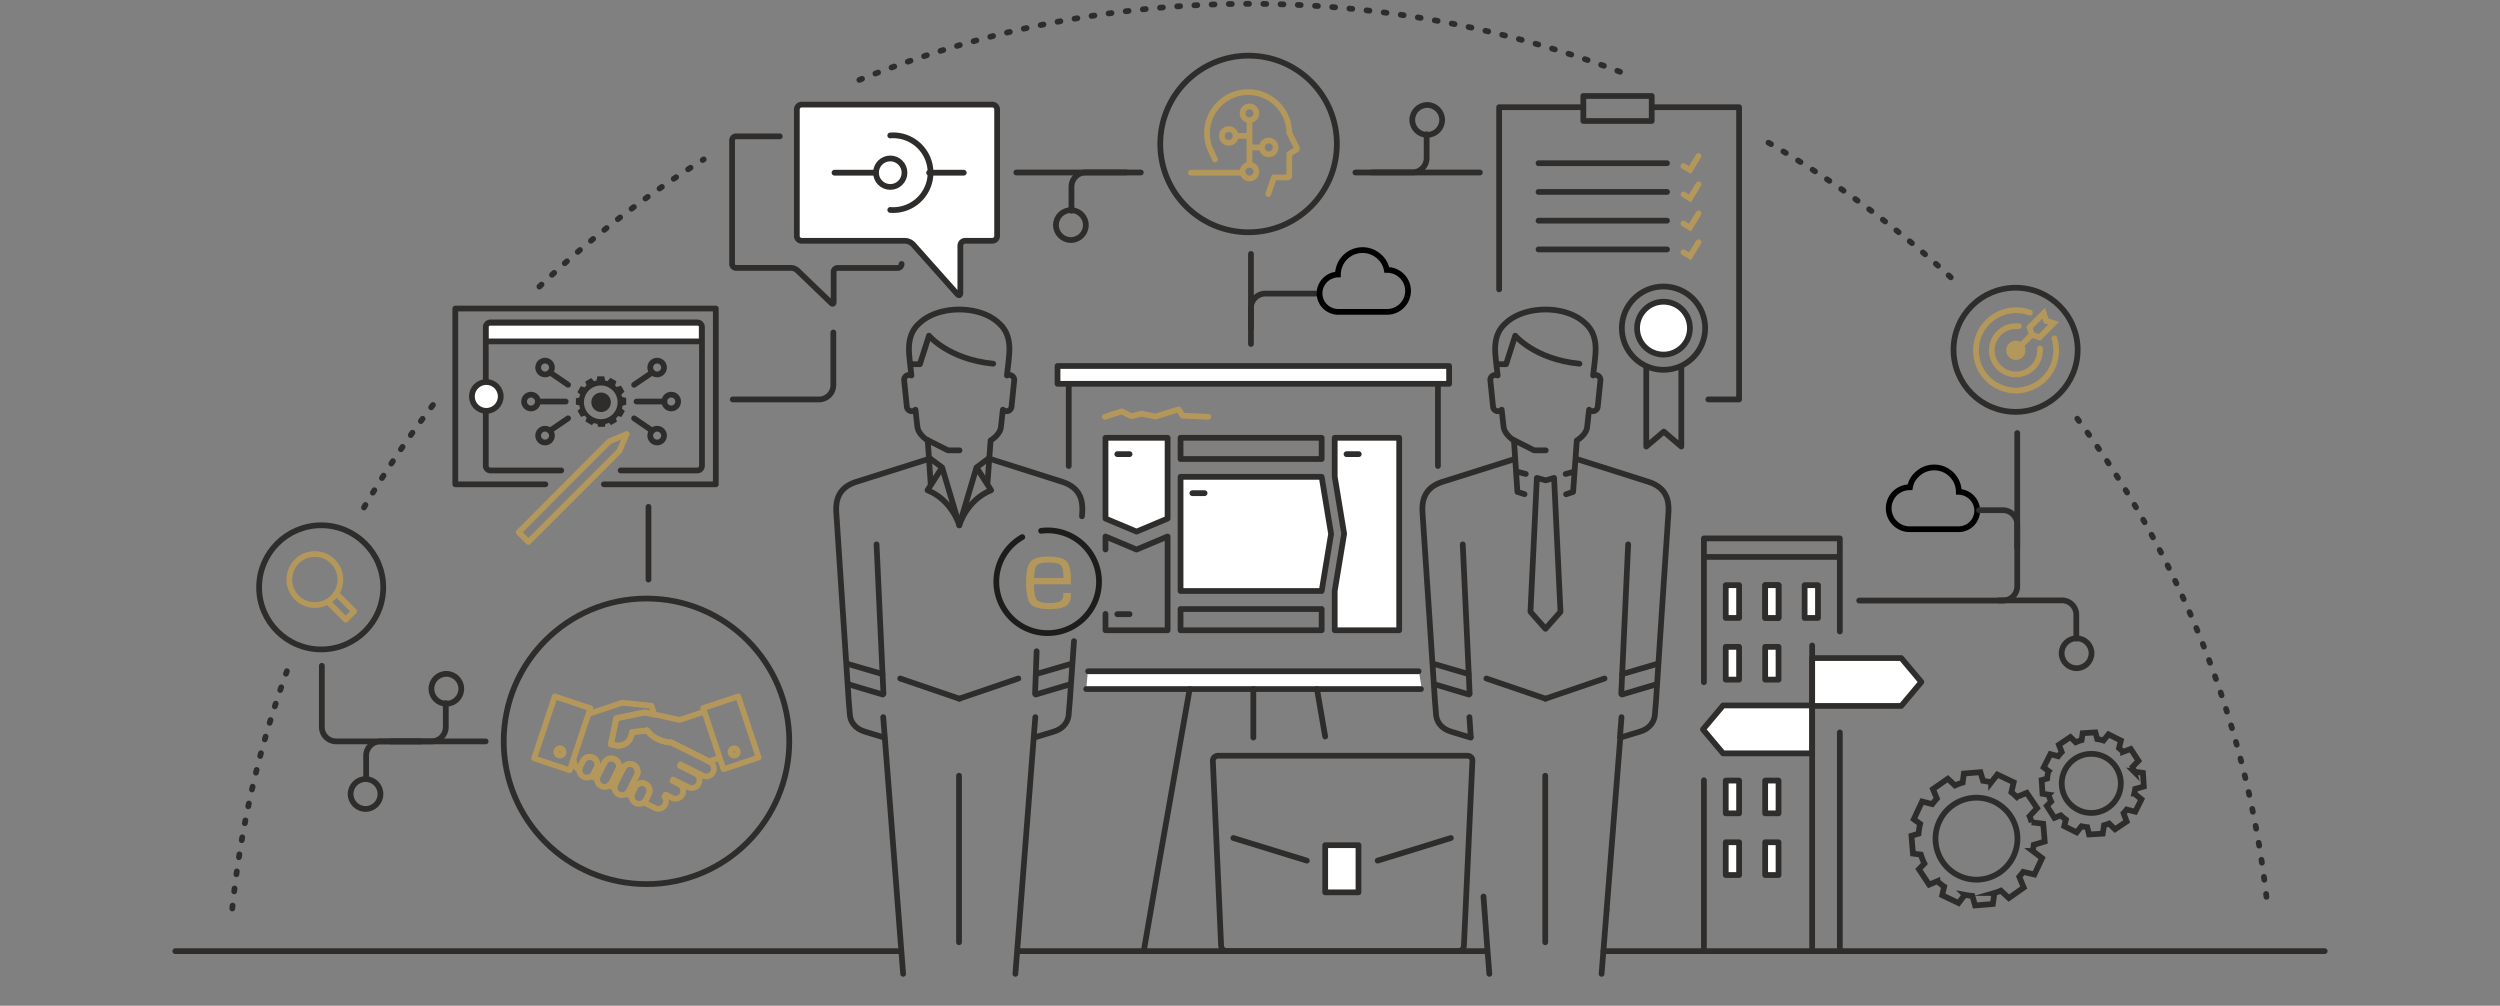 <svg id="Ebene_1" data-name="Ebene 1" xmlns="http://www.w3.org/2000/svg" viewBox="0 0 870 350"><rect x="0" y="0" width="870" height="350" fill="#808080" stroke="none"/><defs><style>.cls-1,.cls-11,.cls-13,.cls-2,.cls-4,.cls-5,.cls-8,.cls-9{fill:none;}.cls-1,.cls-11,.cls-4,.cls-6,.cls-7,.cls-8{stroke:#2e2d2c;}.cls-1,.cls-11,.cls-13,.cls-5,.cls-6,.cls-7,.cls-8,.cls-9{stroke-linecap:round;}.cls-1,.cls-11,.cls-5,.cls-6,.cls-7,.cls-9{stroke-linejoin:round;}.cls-1,.cls-11,.cls-13,.cls-2,.cls-4,.cls-5,.cls-6,.cls-7,.cls-8,.cls-9{stroke-width:2px;}.cls-2{stroke:#000;}.cls-13,.cls-2,.cls-4,.cls-8{stroke-miterlimit:10;}.cls-3,.cls-6{fill:#fff;}.cls-13,.cls-5{stroke:#b4975a;}.cls-7{fill:#e6e6e6;}.cls-9{stroke:#1d1d1b;}.cls-10{fill:#b4975a;}.cls-11{stroke-dasharray:1 5;}.cls-12{fill:#2e2d2c;}</style></defs><title>EMP_Illu_870x350_Ueber_Uns</title><path class="cls-1" d="M323.86,159.68l4,3,6,20.13s-2.59-8.85-11.09-12.2l5-7.82"/><path class="cls-1" d="M343.82,159.68l-4,3-6,20.13s2.59-8.85,11.09-12.2l-5-7.82"/><path class="cls-1" d="M702,150.7V204a5,5,0,0,1-5,5H647"/><path class="cls-1" d="M290,115.7V134a5,5,0,0,1-5,5H255"/><path class="cls-1" d="M112,231.7V253a5,5,0,0,0,5,5h52"/><path class="cls-2" d="M681.57,184.17a6.49,6.49,0,0,0,6.5-6.5,6.6,6.6,0,0,0-6.4-6.5,8.57,8.57,0,0,0-14.3-6.3,8.05,8.05,0,0,0-2.7,4.7h-.1a7.3,7.3,0,0,0,0,14.6Z"/><path class="cls-1" d="M688.7,177.55H697a5,5,0,0,1,5,5v8"/><path class="cls-1" d="M722.55,222.23v-8.3a5,5,0,0,0-5-5h-22"/><circle class="cls-1" cx="722.65" cy="227.33" r="5.2"/><polygon class="cls-3" points="662 245.63 631 245.63 631 229 661.88 229 668.25 237.25 662 245.63"/><polygon class="cls-3" points="599 245.75 630 245.75 630 262.38 599.13 262.38 592.75 254.13 599 245.75"/><line class="cls-1" x1="435.33" y1="119.7" x2="435.33" y2="88.37"/><path class="cls-1" d="M458.63,102.18h-18.3a5,5,0,0,0-5,5v7"/><path class="cls-2" d="M465.7,108.53a6.49,6.49,0,0,1-6.5-6.5,6.6,6.6,0,0,1,6.4-6.5,8.57,8.57,0,0,1,14.3-6.3,8.05,8.05,0,0,1,2.7,4.7h.1a7.3,7.3,0,1,1,0,14.6Z"/><line class="cls-1" x1="515" y1="60.03" x2="471.67" y2="60.03"/><path class="cls-1" d="M496.47,46.73V55a5,5,0,0,1-5,5h-14"/><circle class="cls-1" cx="496.67" cy="41.73" r="5.2"/><line class="cls-1" x1="397" y1="60.03" x2="353.67" y2="60.03"/><path class="cls-1" d="M372.87,73.33V65a5,5,0,0,1,5-5h14"/><circle class="cls-1" cx="372.67" cy="78.33" r="5.2"/><path class="cls-4" d="M687.33,315.1l6.19-.52.52-3.81a17,17,0,0,0,2.26-.83l2.77,2.59,5.2-3.66-1.56-3.75c.48-.55.93-1.11,1.36-1.7l3.9.9,2.68-5.69-3.29-2.51a16.94,16.94,0,0,0,.37-2.11l3.83-1.16-.52-6.19-4-.49a17.23,17.23,0,0,0-.76-2.12l2.63-2.82-3.6-5.32-3.46,1.44a22.42,22.42,0,0,0-1.88-1.65l.79-3.46-5.7-2.7-2.14,2.75a17.94,17.94,0,0,0-2.81-.57l-.92-3-5.78.48-.4,3.15a18.12,18.12,0,0,0-2.68,1L677.84,271l-5.17,3.61,1.36,3.28c-.56.62-1.09,1.27-1.59,1.94l-3.55-.91L666,285.09l2.21,1.6a23.42,23.42,0,0,0-.55,3.42l-2.47.75.52,6.19,2.75.35a18.91,18.91,0,0,0,1.24,3.1l-1.91,2,3.55,5.36,2.85-1.2a18.73,18.73,0,0,0,2.38,1.88l-.68,3,5.69,2.71,2.14-2.84a23.79,23.79,0,0,0,2.67.36Z"/><path class="cls-4" d="M673.61,293.07a14.26,14.26,0,1,1,15.41,13h0A14.26,14.26,0,0,1,673.61,293.07Z"/><path class="cls-4" d="M727,290.4l4.75-.3.46-2.91a13.76,13.76,0,0,0,1.74-.6l2.08,2,4.05-2.72L739,283a16.48,16.48,0,0,0,1.07-1.28l3,.75,2.15-4.32-2.48-2a12.7,12.7,0,0,0,.31-1.61l3-.82-.3-4.76-3.08-.44a15.78,15.78,0,0,0-.55-1.64l2.06-2.11-2.68-4.13-2.67,1a17.38,17.38,0,0,0-1.42-1.29l.66-2.64-4.32-2.16L732,257.7a14.25,14.25,0,0,0-2.15-.49l-.65-2.33-4.44.28-.36,2.41a14.9,14.9,0,0,0-2.06.75l-1.85-1.82-4,2.68,1,2.54a17.48,17.48,0,0,0-1.25,1.46l-2.7-.75-2.33,4.64,1.67,1.27a15.24,15.24,0,0,0-.47,2.6l-1.91.54.3,4.75,2.1.31a14.42,14.42,0,0,0,.9,2.4l-1.5,1.51,2.64,4.16,2.2-.87a15.07,15.07,0,0,0,1.8,1.48l-.58,2.29,4.32,2.16,1.68-2.14a16,16,0,0,0,2,.32Z"/><path class="cls-4" d="M717.51,273.27a10.28,10.28,0,1,1,10.9,9.61h0A10.27,10.27,0,0,1,717.51,273.27Z"/><polyline class="cls-5" points="215.53 156.96 210.13 162.37 183.89 188.61 180.51 185.23 206.66 158.99 212.06 153.59 218.04 151.08"/><line class="cls-5" x1="215.54" y1="156.96" x2="218.04" y2="151.08"/><rect class="cls-3" x="169.99" y="113.4" width="73.17" height="5.4"/><path class="cls-1" d="M195.3,163.72H170.69a1.63,1.63,0,0,1-1.64-1.64V113.84a1.63,1.63,0,0,1,1.64-1.64h71.95a1.63,1.63,0,0,1,1.64,1.64v48.24a1.63,1.63,0,0,1-1.64,1.64H216"/><polyline class="cls-1" points="210.15 168.54 249.1 168.54 249.1 107.37 158.44 107.37 158.44 168.54 189.79 168.54"/><circle class="cls-6" cx="169.24" cy="137.96" r="5.02"/><line class="cls-1" x1="243.16" y1="118.8" x2="169.85" y2="118.8"/><line class="cls-1" x1="592.96" y1="271.54" x2="592.96" y2="330.33"/><polyline class="cls-1" points="640.26 219.75 640.26 187.37 592.96 187.37 592.96 237.41"/><line class="cls-1" x1="640.26" y1="330" x2="640.26" y2="254.88"/><line class="cls-1" x1="640.05" y1="193.81" x2="593.65" y2="193.81"/><rect class="cls-6" x="628.01" y="203.63" width="4.65" height="11.4" transform="translate(1260.67 418.67) rotate(-180)"/><rect class="cls-6" x="600.56" y="203.63" width="4.65" height="11.4" transform="translate(1205.77 418.67) rotate(-180)"/><rect class="cls-6" x="600.56" y="225.1" width="4.65" height="11.4" transform="translate(1205.77 461.61) rotate(-180)"/><rect class="cls-7" x="614.29" y="203.63" width="4.65" height="11.4" transform="translate(1233.22 418.67) rotate(-180)"/><rect class="cls-6" x="614.29" y="225.1" width="4.65" height="11.4" transform="translate(1233.22 461.61) rotate(-180)"/><rect class="cls-6" x="614.29" y="203.63" width="4.65" height="11.4" transform="translate(1233.22 418.67) rotate(-180)"/><rect class="cls-6" x="600.56" y="271.63" width="4.65" height="11.4" transform="translate(1205.77 554.67) rotate(-180)"/><rect class="cls-6" x="600.56" y="293.1" width="4.65" height="11.4" transform="translate(1205.77 597.61) rotate(-180)"/><rect class="cls-6" x="614.29" y="293.1" width="4.65" height="11.4" transform="translate(1233.22 597.61) rotate(-180)"/><rect class="cls-6" x="614.29" y="271.63" width="4.65" height="11.4" transform="translate(1233.22 554.67) rotate(-180)"/><path class="cls-4" d="M509.44,329.15a1.94,1.94,0,0,1-1.95,1.85h-80.6a2,2,0,0,1-1.94-1.85l-2.88-64.3a1.78,1.78,0,0,1,1.76-1.85h86.81a1.72,1.72,0,0,1,1.76,1.85Z"/><line class="cls-8" x1="479.42" y1="299.5" x2="504.9" y2="291.63"/><line class="cls-8" x1="429.21" y1="291.63" x2="454.78" y2="299.5"/><rect class="cls-6" x="461.17" y="294.13" width="11.58" height="16.4"/><polygon class="cls-3" points="494.83 240.17 378 240.17 378.58 233.5 493.75 233.33 494.83 240.17"/><path class="cls-9" d="M355.75,186.92a17.87,17.87,0,1,0,8.84-2.34,17.27,17.27,0,0,0-2.29.15"/><path id="_Zusammengesetzter_Pfad_" data-name="&lt;Zusammengesetzter Pfad&gt;" class="cls-10" d="M370,206.29v.58a2.55,2.55,0,0,1-1,2.38,9.12,9.12,0,0,1-4.06.58c-2.19,0-3.61-.39-4.19-1.16s-.9-2.58-.9-5.34h12.82v-1.42c0-3.41-.52-5.6-1.55-6.63s-3.16-1.61-6.44-1.61c-3,0-5,.58-6.05,1.8s-1.55,3.61-1.55,7.15q0,5.7,1.55,7.53c1,1.22,3.15,1.8,6.44,1.8,2.83,0,4.76-.38,5.92-1.09a4.33,4.33,0,0,0,1.68-3.86v-.65H370Zm-9.21-9.53c.65-.65,2-1,4.12-1s3.48.25,4.13.83,1,1.81,1,3.74v.84H359.91C359.91,199,360.17,197.47,360.81,196.76Z"/><line class="cls-1" x1="511.83" y1="256.5" x2="511.36" y2="249.57"/><polyline class="cls-1" points="518.29 338.9 517.44 328.02 516.25 312"/><line class="cls-1" x1="563.74" y1="256.6" x2="564.29" y2="249.57"/><line class="cls-1" x1="557.35" y1="338.9" x2="559.13" y2="316.5"/><line class="cls-1" x1="537.74" y1="327.91" x2="537.74" y2="269.95"/><polygon class="cls-1" points="540.82 166.31 543.05 212.91 537.82 218.82 532.6 212.91 534.83 166.31 537.91 167.17 540.82 166.31"/><line class="cls-1" x1="517.27" y1="236.12" x2="537.82" y2="243.14"/><path class="cls-1" d="M527.2,159.72l-25.35,8c-6.08,2-7,6.34-6.85,10.2l4.37,66.2.34,4c0,2.91,1.8,5.48,5.31,6.51l6.76,2.05"/><line class="cls-1" x1="511.44" y1="241.43" x2="509.04" y2="189.44"/><line class="cls-1" x1="566.6" y1="189.44" x2="564.2" y2="241.43"/><line class="cls-1" x1="499.37" y1="231.15" x2="511.1" y2="234.58"/><line class="cls-1" x1="511.19" y1="241.69" x2="499.37" y2="238.17"/><line class="cls-1" x1="558.38" y1="236.12" x2="537.82" y2="243.14"/><path class="cls-1" d="M548.61,159.72l25.19,8c6.08,2,7,6.34,6.85,10.2l-.31,4.62-2.72,40.88-1.34,20.7-.34,4c0,2.91-1.8,5.48-5.31,6.51l-6.77,2.05-4.74,59.83"/><line class="cls-1" x1="576.28" y1="231.15" x2="564.55" y2="234.58"/><line class="cls-1" x1="564.46" y1="241.69" x2="576.28" y2="238.17"/><path class="cls-1" d="M526.86,153.29c-2-1.28-3.43-3.17-3.6-4.71-.26-2-.43-3.94-.68-6a1.75,1.75,0,0,1-1.12.51,1.72,1.72,0,0,1-1.88-1.54l-.94-9.17a1.72,1.72,0,0,1,1.54-1.88,2.22,2.22,0,0,1,1,.17c-.18-1.71-.43-3.51-.6-5.22-.17-2.4-1.37-8.74,3.25-12.85,6.68-6.51,21.33-6.51,27.92,0,4.63,4.11,3.43,10.45,3.26,12.85-.17,1.71-.43,3.51-.6,5.22a1.39,1.39,0,0,1,1-.17,1.73,1.73,0,0,1,1.54,1.88l-.94,9.17a1.73,1.73,0,0,1-1.89,1.54,2.63,2.63,0,0,1-1.11-.51c-.26,2-.43,3.94-.69,6-.08,1.54-1.54,3.43-3.59,4.71l-1.29,17.9L545,172"/><polyline class="cls-1" points="537.91 156.72 533.88 156.72 526.6 153.04"/><path class="cls-1" d="M549.64,126.57c-15.59-1.54-22.35-9.76-22.35-9.76l-3.17,9.93h-2.83"/><line class="cls-1" x1="528.06" y1="164.17" x2="530.97" y2="164.94"/><line class="cls-1" x1="547.76" y1="164.17" x2="544.85" y2="164.94"/><polyline class="cls-1" points="526.86 153.29 528.06 171.19 530.54 171.97"/><polyline class="cls-1" points="314.29 338.9 313.44 328.02 307.36 249.57"/><line class="cls-1" x1="353.35" y1="338.9" x2="360.29" y2="249.57"/><line class="cls-1" x1="333.74" y1="327.91" x2="333.74" y2="269.95"/><line class="cls-1" x1="313.27" y1="236.12" x2="333.82" y2="243.14"/><path class="cls-1" d="M323.2,159.72l-25.35,8c-6.08,2-7,6.34-6.85,10.2l4.37,66.2.34,4c0,2.91,1.8,5.48,5.31,6.51l6.76,2.05"/><line class="cls-1" x1="307.44" y1="241.43" x2="305.04" y2="189.44"/><line class="cls-1" x1="295.37" y1="231.15" x2="307.1" y2="234.58"/><line class="cls-1" x1="307.19" y1="241.69" x2="295.37" y2="238.17"/><line class="cls-1" x1="354.38" y1="236.12" x2="333.82" y2="243.14"/><path class="cls-1" d="M373.75,223.12l-1.47,21-.34,4c0,2.91-1.8,5.48-5.31,6.51l-6.77,2.05"/><path class="cls-1" d="M344.61,159.72l25.19,8c6.08,2,7,6.34,6.85,10.2l-.12,1.75"/><line class="cls-1" x1="360.2" y1="241.43" x2="360.75" y2="226.63"/><line class="cls-1" x1="372.28" y1="231.15" x2="360.55" y2="234.58"/><line class="cls-1" x1="360.46" y1="241.69" x2="372.28" y2="238.17"/><path class="cls-1" d="M322.86,153.29c-2-1.28-3.43-3.17-3.6-4.71-.26-2-.43-3.94-.68-6a1.75,1.75,0,0,1-1.12.51,1.72,1.72,0,0,1-1.88-1.54l-.94-9.17a1.72,1.72,0,0,1,1.54-1.88,2.22,2.22,0,0,1,1,.17c-.18-1.71-.43-3.51-.6-5.22-.17-2.4-1.37-8.74,3.25-12.85,6.68-6.51,21.33-6.51,27.92,0,4.63,4.11,3.43,10.45,3.26,12.85-.17,1.71-.43,3.51-.6,5.22a1.39,1.39,0,0,1,1-.17,1.73,1.73,0,0,1,1.54,1.88l-.94,9.17a1.73,1.73,0,0,1-1.89,1.54,2.63,2.63,0,0,1-1.11-.51c-.26,2-.43,3.94-.69,6-.08,1.54-1.54,3.43-3.59,4.71l-1.06,14.59"/><polyline class="cls-1" points="333.91 156.72 329.88 156.72 322.6 153.04"/><path class="cls-1" d="M345.64,126.57c-15.59-1.54-22.35-9.76-22.35-9.76l-3.17,9.93h-2.83"/><line class="cls-1" x1="322.86" y1="153.29" x2="323.88" y2="168.37"/><path class="cls-11" d="M722.91,145.7a345.69,345.69,0,0,1,66.23,170.22"/><path class="cls-11" d="M615.45,49.66a356.38,356.38,0,0,1,64,47.39"/><path class="cls-11" d="M299.06,27.81a362.27,362.27,0,0,1,265.52-2.52"/><path class="cls-11" d="M187.72,99.73a357.35,357.35,0,0,1,57.16-44.26"/><path class="cls-11" d="M126.67,176.6A351.2,351.2,0,0,1,151,140.51"/><path class="cls-11" d="M80.84,316.15a344.08,344.08,0,0,1,19-82.56"/><line class="cls-1" x1="371.92" y1="162.17" x2="371.92" y2="133.72"/><line class="cls-1" x1="500.4" y1="133.72" x2="500.4" y2="162.17"/><polyline class="cls-1" points="493.67 233.6 461.75 233.6 457.42 233.6 440.25 233.6 378.67 233.6"/><polyline class="cls-1" points="378 239.79 487.75 239.79 494.5 239.79"/><rect class="cls-6" x="368.02" y="127.37" width="136.27" height="6.19"/><line class="cls-1" x1="436.16" y1="239.79" x2="436.16" y2="256.67"/><line class="cls-1" x1="458.31" y1="239.79" x2="461.16" y2="256.3"/><polyline class="cls-1" points="398.07 330.75 403 302.19 403.8 297.67 411.74 252.64 414.01 239.79"/><line class="cls-1" x1="313" y1="331" x2="61" y2="331"/><polyline class="cls-1" points="355 331 411 331 461 331 517 331"/><line class="cls-1" x1="809" y1="331" x2="558" y2="331"/><path class="cls-5" d="M199.68,264.71c.32,1.66.44,2.39,1.94,3.35a2.6,2.6,0,0,1,.27-1.32l.94-1.88a2.67,2.67,0,0,1,4.78,2.39l-.94,1.88a2.68,2.68,0,0,1-.93,1l2.1,1.05a2.63,2.63,0,0,1,.28-1.36l2.22-4.44a2.67,2.67,0,0,1,4.78,2.39l-2.23,4.43a2.57,2.57,0,0,1-.93,1.05l1.87.93a2.65,2.65,0,0,1,.27-1.37l2.75-5.48a2.67,2.67,0,0,1,4.78,2.39l-2.75,5.48a2.71,2.71,0,0,1-.93,1.05l1.87.93a2.56,2.56,0,0,1,.27-1.37L221,274a2.67,2.67,0,0,1,4.78,2.39l-.94,1.88a2.73,2.73,0,0,1-.89,1l.42.15,3.54,1.76a2.66,2.66,0,0,0,3.3-4,4.88,4.88,0,0,0,.43-.65l2.26,1.14a2.67,2.67,0,1,0,2.39-4.78l-2.24-1.13.23-.46,5.28,2.65a2.67,2.67,0,0,0,2.39-4.78l-5.31-2.66a4.09,4.09,0,0,0,.18-.49l2.33,1.17a3,3,0,0,0,.64.22,2.76,2.76,0,0,0,.56.38l4.23,2.12a2.67,2.67,0,1,0,2.39-4.78L242.77,263a3,3,0,0,0-.64-.22,2.76,2.76,0,0,0-.56-.38l-8-4a10.79,10.79,0,0,1-2.09-.27,10.49,10.49,0,0,1-6.27-3.91l-.07,0v.07l-5.21.54-.19,1a4.63,4.63,0,0,1-5.46,3.61l-1.52-.3-.18-.05.52-2.54,1.34-6.56h.08v0l3.12-.63,3.47-.74v0l3.27-.65v0h0l.08,0v0l3.24.72-1-3.11h-.07v0l-3.13-.3-3.57-.38v0l-3.43-.33v0l-11,3.66"/><path class="cls-5" d="M224.61,272.78A2.67,2.67,0,0,0,221,274l-.94,1.88a2.67,2.67,0,0,0,4.78,2.39l.94-1.88A2.67,2.67,0,0,0,224.61,272.78Z"/><path class="cls-5" d="M206.42,263.67a2.68,2.68,0,0,0-3.59,1.19l-.94,1.88a2.67,2.67,0,0,0,4.78,2.39l.94-1.88A2.67,2.67,0,0,0,206.42,263.67Z"/><path class="cls-5" d="M220.43,266.18a2.66,2.66,0,0,0-3.58,1.19l-2.75,5.48a2.67,2.67,0,1,0,4.78,2.39l2.75-5.48A2.68,2.68,0,0,0,220.43,266.18Z"/><path class="cls-5" d="M213.92,264.23a2.67,2.67,0,0,0-3.58,1.19l-2.22,4.44a2.67,2.67,0,1,0,4.77,2.38l2.23-4.43A2.68,2.68,0,0,0,213.92,264.23Z"/><path class="cls-5" d="M245,247.7l-8.51,2.84-12-2.66v0l-.08,0h0v0l-3.27.65v0l-3.47.74-3.12.63v0h-.08l-1.86,9.1.18.05,1.52.3a4.63,4.63,0,0,0,5.46-3.61l.19-1,5.21-.54v-.13a9.61,9.61,0,0,0,2.74,2.55h0l.36.22.06,0,.36.19.09.05.33.16.14.06.31.13.17.07.29.11.22.08.25.08.29.09.2.05c.16,0,.33.09.5.12l.52.11H232l.46.07h0l.49.05h0l.51,0h0l8,4a2.76,2.76,0,0,1,.56.38,3,3,0,0,1,.64.22l4.12,2.07,3.31-1.1"/><rect class="cls-5" x="247.92" y="243.79" width="12.88" height="22.41" transform="translate(-67.49 93.34) rotate(-18.4)"/><rect class="cls-5" x="184.3" y="248.65" width="22.73" height="13.06" transform="translate(-108.25 360.25) rotate(-71.59)"/><path class="cls-5" d="M256.75,261.66a1.26,1.26,0,1,1-1.26-1.25A1.26,1.26,0,0,1,256.75,261.66Z"/><path class="cls-5" d="M196.12,261.66a1.26,1.26,0,1,1-1.26-1.25A1.26,1.26,0,0,1,196.12,261.66Z"/><circle class="cls-1" cx="224.98" cy="257.98" r="49.69"/><circle class="cls-1" cx="111.77" cy="204.4" r="21.6"/><circle class="cls-1" cx="701.43" cy="121.73" r="21.6"/><circle class="cls-1" cx="434.5" cy="50.1" r="30.73"/><path class="cls-3" d="M317.7,85a4.2,4.2,0,0,0-2.8-1.2H279a1.69,1.69,0,0,1-1.7-1.7v-44a1.69,1.69,0,0,1,1.7-1.7h66.3a1.69,1.69,0,0,1,1.7,1.7v44a1.69,1.69,0,0,1-1.7,1.7h-9.4a1.69,1.69,0,0,0-1.7,1.7v16.4c0,.9-.5,1.1-1.1.4Z"/><path class="cls-1" d="M317.7,85a4.2,4.2,0,0,0-2.8-1.2H279a1.69,1.69,0,0,1-1.7-1.7v-44a1.69,1.69,0,0,1,1.7-1.7h66.3a1.69,1.69,0,0,1,1.7,1.7v44a1.69,1.69,0,0,1-1.7,1.7h-9.4a1.69,1.69,0,0,0-1.7,1.7v16.4c0,.9-.5,1.1-1.1.4Z"/><path class="cls-1" d="M313.75,91.86a1.37,1.37,0,0,1-1.39,1.39H291.5a1.37,1.37,0,0,0-1.39,1.39v10.41c0,.74-.41.9-.9.33L277.62,94.23a3.44,3.44,0,0,0-2.29-1H256.16a1.37,1.37,0,0,1-1.39-1.39v-43a1.37,1.37,0,0,1,1.39-1.39h15.2"/><line class="cls-1" x1="290.4" y1="60.1" x2="304.77" y2="60.1"/><line class="cls-1" x1="323.34" y1="60.1" x2="335.39" y2="60.1"/><circle class="cls-4" cx="309.81" cy="60.1" r="4.96"/><path class="cls-8" d="M309.81,47.14a13,13,0,1,1,0,25.92"/><line class="cls-1" x1="630.63" y1="224.63" x2="630.63" y2="330.33"/><polygon class="cls-1" points="661.63 245.67 630.63 245.67 630.63 229 661.63 229 668.63 237.33 661.63 245.67"/><polygon class="cls-1" points="599.63 262.17 630.63 262.17 630.63 245.5 599.63 245.5 592.63 253.83 599.63 262.17"/><circle class="cls-1" cx="233.59" cy="139.74" r="2.4"/><line class="cls-1" x1="221.5" y1="139.74" x2="231.19" y2="139.74"/><circle class="cls-1" cx="228.68" cy="127.9" r="2.4"/><line class="cls-1" x1="220.67" y1="133.91" x2="226.99" y2="129.59"/><circle class="cls-1" cx="228.68" cy="151.59" r="2.4"/><line class="cls-1" x1="220.67" y1="145.58" x2="226.99" y2="149.9"/><circle class="cls-1" cx="184.78" cy="139.74" r="2.4"/><line class="cls-1" x1="196.86" y1="139.74" x2="187.17" y2="139.74"/><circle class="cls-1" cx="189.68" cy="127.9" r="2.4"/><line class="cls-1" x1="197.69" y1="133.91" x2="191.38" y2="129.59"/><circle class="cls-1" cx="189.68" cy="151.59" r="2.4"/><line class="cls-1" x1="197.69" y1="145.58" x2="191.37" y2="149.9"/><path class="cls-12" d="M217.93,140.85v-2.39l-1.42-.31c-.08-.29-.17-.58-.27-.86l1.07-1-1.2-2.07-1.47.47c-.19-.19-.39-.38-.6-.56l.47-1.45-2.07-1.19-1.05,1.16a7,7,0,0,0-.79-.2l-.32-1.49h-2.39l-.32,1.49a7.79,7.79,0,0,0-.83.22l-1-1.09-2.07,1.2.44,1.35a7.28,7.28,0,0,0-.69.67l-1.28-.42-1.2,2.07.95.86a9.08,9.08,0,0,0-.31,1.05l-1.17.25v2.2l1.17.25a9.08,9.08,0,0,0,.31,1.05L201,143l1.19,2.07,1.29-.42a8.59,8.59,0,0,0,.68.67l-.43,1.35,2.23,1.29.68-.75a7.48,7.48,0,0,0,1.26.31l.21,1h2.39l.22-1a8.08,8.08,0,0,0,1.21-.37l.7.78,2.08-1.2-.37-1.12a7.76,7.76,0,0,0,.78-.84l1.12.36,1.2-2.07-1-.89a7.69,7.69,0,0,0,.21-1Zm-8.86,5a5.85,5.85,0,1,1,5.85-5.85A5.85,5.85,0,0,1,209.07,145.88Z"/><path class="cls-12" d="M212.57,140a3.39,3.39,0,1,1-3.39-3.39A3.39,3.39,0,0,1,212.57,140Z"/><circle class="cls-1" cx="578.9" cy="114.2" r="14.5"/><circle class="cls-6" cx="578.9" cy="114.2" r="9.2"/><polyline class="cls-1" points="572.9 128.1 572.9 145.4 572.9 155.4 579 150.2 585.1 155.4 585.1 145.4 585.1 128.1"/><polyline class="cls-1" points="550.3 37.3 548.6 37.3 521.7 37.3 521.7 100.7"/><polyline class="cls-1" points="575.6 37.3 605.2 37.3 605.2 139 594.5 139"/><line class="cls-1" x1="580.12" y1="66.8" x2="535.4" y2="66.8"/><line class="cls-1" x1="580.12" y1="76.8" x2="535.4" y2="76.8"/><line class="cls-1" x1="580.12" y1="86.8" x2="535.4" y2="86.8"/><line class="cls-1" x1="580.12" y1="56.8" x2="535.4" y2="56.8"/><rect class="cls-1" x="551" y="33.4" width="23.8" height="8.7"/><circle class="cls-10" cx="701.51" cy="121.9" r="3.36"/><path class="cls-5" d="M706.42,108.8a14,14,0,0,0-13,24.49s5.2,4,11.64,2.13a13.9,13.9,0,0,0,10.47-13.52,14.44,14.44,0,0,0-.6-4.14"/><path class="cls-5" d="M709.93,121.31c0,.19,0,.39,0,.59a8.39,8.39,0,1,1-8.39-8.39c.32,0,.63,0,1,0"/><polyline class="cls-13" points="707.13 116.54 706.28 113.94 711.21 108.97 712.06 111.61"/><polyline class="cls-13" points="707.13 116.54 709.77 117.39 714.7 112.46 712.06 111.61"/><line class="cls-13" x1="702.54" y1="120.95" x2="706.95" y2="116.62"/><path class="cls-5" d="M441.36,67.49l2-5.76h4.82a.5.5,0,0,0,.5-.5V53.54l2.41-1.45a.49.49,0,0,0,.19-.65l-2.6-5.21a14.32,14.32,0,1,0-27.34,6.11l1.49,3.16"/><polyline class="cls-13" points="591.1 54.28 588.11 59.17 585.84 57.8"/><polyline class="cls-13" points="591.1 64.15 588.11 69.05 585.84 67.67"/><polyline class="cls-13" points="591.1 74.28 588.11 79.17 585.84 77.8"/><polyline class="cls-13" points="591.1 84.28 588.11 89.17 585.84 87.8"/><line class="cls-5" x1="414.4" y1="60.1" x2="431.67" y2="60.1"/><circle class="cls-5" cx="434.82" cy="39.43" r="2.4"/><circle class="cls-5" cx="434.82" cy="59.72" r="2.4"/><line class="cls-5" x1="434.82" y1="56.5" x2="434.82" y2="42.82"/><circle class="cls-5" cx="441.52" cy="51.31" r="2.4"/><line class="cls-5" x1="435.21" y1="51.31" x2="439.12" y2="51.31"/><circle class="cls-5" cx="427.61" cy="47.31" r="2.4"/><line class="cls-5" x1="433.92" y1="47.31" x2="430" y2="47.31"/><circle class="cls-5" cx="109.57" cy="201.68" r="8.88"/><polyline class="cls-5" points="117 206.5 123.23 212.73 120.31 215.65 114.08 209.42"/><path class="cls-1" d="M155.13,244.7V253a5,5,0,0,1-5,5h-14"/><circle class="cls-1" cx="155.33" cy="239.7" r="5.2"/><path class="cls-1" d="M127.41,270.32V263a5,5,0,0,1,5-5h14"/><circle class="cls-1" cx="127.21" cy="276.32" r="5.2"/><line class="cls-1" x1="225.67" y1="201.7" x2="225.67" y2="176.37"/><polygon class="cls-3" points="410.63 166.13 460.27 166.13 463.55 185.85 460.27 205.52 410.63 205.52 410.63 166.13"/><polygon class="cls-3" points="384.88 152.13 405.4 152.13 405.4 179.98 395.28 184.9 384.88 179.98 384.88 152.13"/><polygon class="cls-3" points="464.37 152.36 487.25 152.36 487.25 219.33 464.37 219.33 464.37 206.47 467.66 185.85 464.37 165.41 464.37 152.36"/><polygon class="cls-1" points="384.71 152.36 395.52 152.36 406.33 152.36 406.33 167.54 406.33 180.46 395.52 185 384.71 180.46 384.71 167.54 384.71 152.36"/><polyline class="cls-1" points="384.71 191.22 384.71 186.7 395.52 191.24 406.33 186.7 406.33 204.15 406.33 219.33 395.52 219.33 384.71 219.33 384.71 213.64"/><rect class="cls-1" x="410.83" y="152.36" width="49.11" height="7.38"/><rect class="cls-1" x="410.83" y="211.95" width="49.11" height="7.38"/><polygon class="cls-1" points="410.83 165.94 435.38 165.94 459.94 165.94 463.22 185.8 459.94 205.67 435.38 205.67 410.83 205.67 410.83 185.8 410.83 165.94"/><polygon class="cls-1" points="464.48 152.36 486.92 152.36 486.92 219.33 464.48 219.33 464.48 205.62 467.76 185.75 464.48 165.89 464.48 152.36"/><line class="cls-1" x1="393.09" y1="158.04" x2="388.82" y2="158.04"/><line class="cls-1" x1="393.09" y1="213.73" x2="388.82" y2="213.73"/><line class="cls-1" x1="419.2" y1="171.62" x2="414.94" y2="171.62"/><line class="cls-1" x1="472.85" y1="158.04" x2="468.59" y2="158.04"/><polyline class="cls-5" points="384.5 145.05 390.4 143.15 393.7 144.85 397.3 143.95 402.1 144.95 410.2 142.45 411.5 144.65 420.5 145.05"/></svg>
